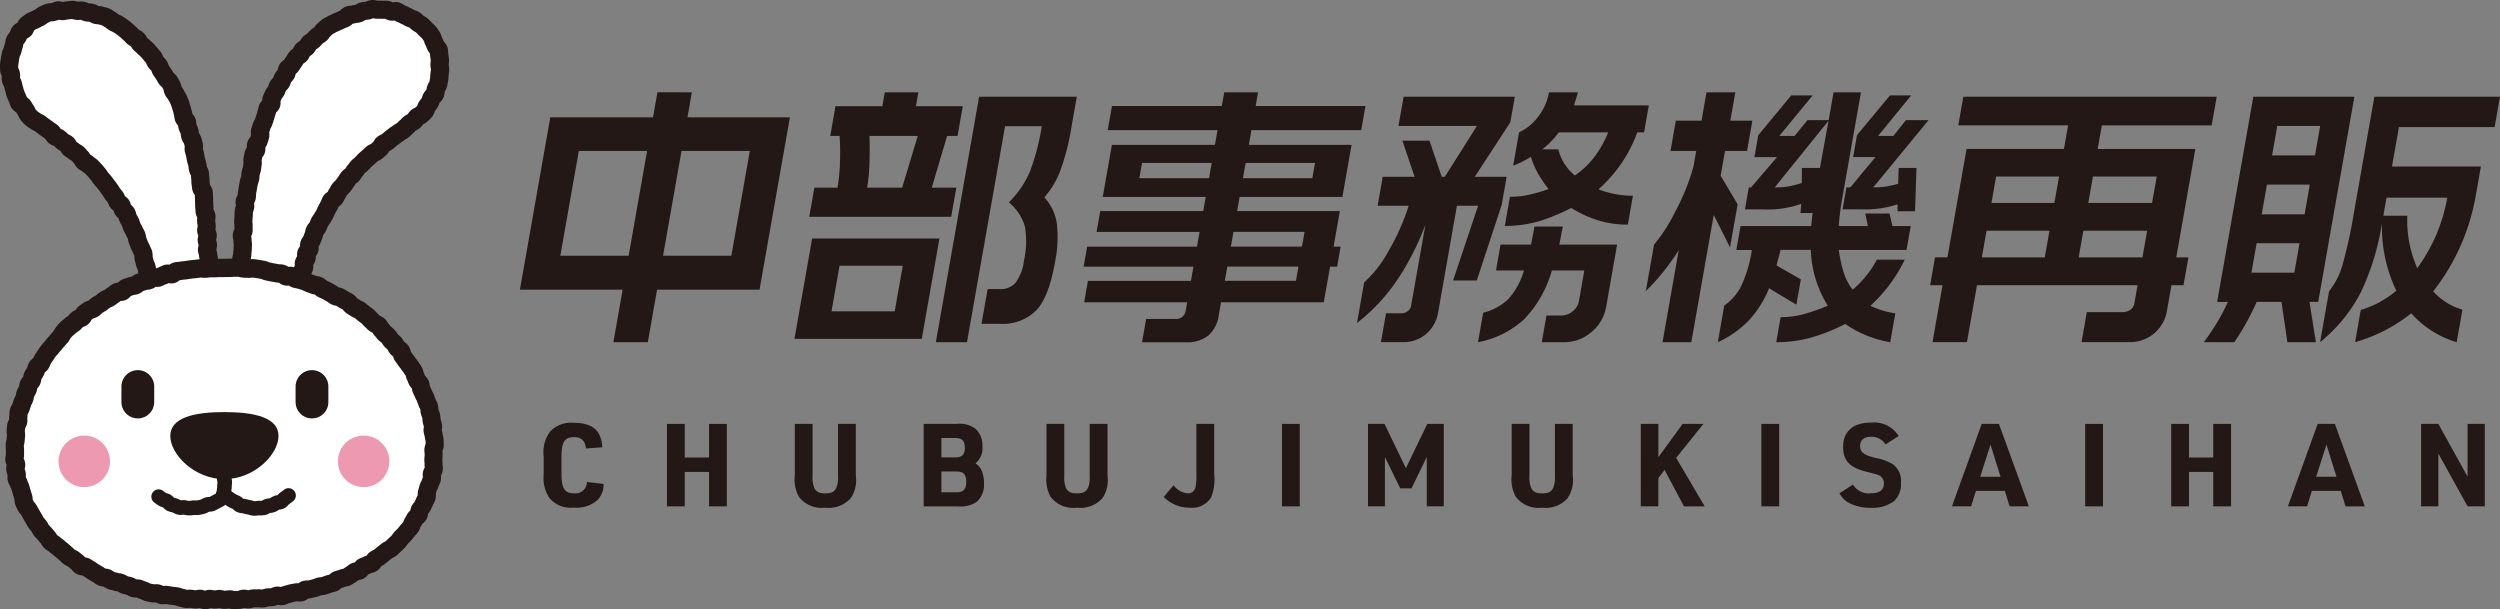 <svg xmlns="http://www.w3.org/2000/svg" width="259.504" height="63.233" viewBox="0 0 259.504 63.233"><rect x="0" y="0" width="259.504" height="63.233" fill="#808080" stroke="none"/><defs><style>.cls-1{fill:#231815;}.cls-2{fill:#fff;}.cls-3{fill:none;stroke:#231815;stroke-linecap:round;stroke-miterlimit:10;stroke-width:3.404px;}.cls-4{fill:#ed99b1;}</style></defs><g id="レイヤー_2" data-name="レイヤー 2"><g id="レイヤー_1-2" data-name="レイヤー 1"><path class="cls-1" d="M62.651,50.234a2.285,2.285,0,0,1-.611,1.654,3.287,3.287,0,0,1-2.483.8A2.875,2.875,0,0,1,57,51.661a3.8,3.8,0,0,1-.563-2.435V47.355a3.518,3.518,0,0,1,.683-2.578,2.966,2.966,0,0,1,2.435-.888c1.943,0,2.878.8,2.962,2.543l-1.691.119c-.1-.815-.48-1.175-1.247-1.175-.984,0-1.3.516-1.3,2.123v1.583c0,1.619.311,2.123,1.307,2.123a1.177,1.177,0,0,0,1.331-1.176Z"/><path class="cls-1" d="M69.231,44h1.847v3.49H73.6V44h1.847V52.56H73.6V48.986H71.078V52.56H69.231Z"/><path class="cls-1" d="M84.349,44v5.361a2.881,2.881,0,0,0,.18,1.3c.2.395.516.551,1.14.551.671,0,.983-.18,1.175-.648a3.123,3.123,0,0,0,.144-1.2V44h1.847v5.361a3.37,3.37,0,0,1-.528,2.351,3.034,3.034,0,0,1-2.638.983,2.951,2.951,0,0,1-2.747-1.139,3.731,3.731,0,0,1-.42-2.2V44Z"/><path class="cls-1" d="M95.883,44h3.382a2.78,2.78,0,0,1,2.014.528,2.321,2.321,0,0,1,.7,1.811,2.019,2.019,0,0,1-.719,1.751,2.243,2.243,0,0,1,.527.54,2.934,2.934,0,0,1,.348,1.535,2.31,2.31,0,0,1-.791,1.954,2.979,2.979,0,0,1-1.919.444H95.883Zm3.25,3.478c.731,0,1.019-.288,1.019-1.008s-.288-1.007-1.019-1.007H97.717v2.015Zm.156,3.622c.719,0,1.007-.312,1.007-1.079s-.288-1.08-1.007-1.08H97.717V51.1Z"/><path class="cls-1" d="M110.474,44v5.361a2.881,2.881,0,0,0,.18,1.3c.2.395.516.551,1.139.551.672,0,.984-.18,1.175-.648a3.123,3.123,0,0,0,.144-1.2V44h1.847v5.361a3.371,3.371,0,0,1-.527,2.351,3.036,3.036,0,0,1-2.639.983,2.949,2.949,0,0,1-2.746-1.139,3.731,3.731,0,0,1-.42-2.2V44Z"/><path class="cls-1" d="M126.036,44v5.169a5.169,5.169,0,0,1-.312,2.447,2.3,2.3,0,0,1-2.218,1.079,3.675,3.675,0,0,1-2.711-1.115l1.02-1.212a2.064,2.064,0,0,0,1.487.84.775.775,0,0,0,.8-.672,5.963,5.963,0,0,0,.084-1.343V44Z"/><path class="cls-1" d="M133.07,44h1.848V52.56H133.07Z"/><path class="cls-1" d="M142,44h1.715l2.218,4.6,2.22-4.6h1.714V52.56H148.1V47.439l-1.583,3.25h-1.175l-1.583-3.25V52.56H142Z"/><path class="cls-1" d="M158.761,44v5.361a2.881,2.881,0,0,0,.18,1.3c.2.395.516.551,1.14.551.671,0,.983-.18,1.175-.648a3.123,3.123,0,0,0,.144-1.2V44h1.847v5.361a3.37,3.37,0,0,1-.528,2.351,3.034,3.034,0,0,1-2.638.983,2.951,2.951,0,0,1-2.747-1.139,3.731,3.731,0,0,1-.42-2.2V44Z"/><path class="cls-1" d="M170.319,44h1.823v3.454L174.66,44h2.159l-2.831,3.526,2.963,5.037H174.8l-2.015-3.79-.647.852V52.56h-1.823Z"/><path class="cls-1" d="M182.835,44h1.847V52.56h-1.847Z"/><path class="cls-1" d="M192.338,50.305a1.944,1.944,0,0,0,1.871.9c.9,0,1.343-.348,1.343-1.019a.861.861,0,0,0-.359-.756c-.24-.156-.24-.156-1.428-.456-1.775-.444-2.446-1.151-2.446-2.578,0-1.632,1.043-2.531,2.914-2.531a3.006,3.006,0,0,1,2.855,1.391l-1.368.876a1.7,1.7,0,0,0-1.535-.792c-.7,0-1.1.348-1.1.948,0,.659.36.935,1.595,1.247a5.182,5.182,0,0,1,1.8.648,2.116,2.116,0,0,1,.839,1.919,2.362,2.362,0,0,1-.707,1.907,3.657,3.657,0,0,1-2.411.7,4.732,4.732,0,0,1-2.4-.575,2.52,2.52,0,0,1-.864-.936Z"/><path class="cls-1" d="M205.106,50.953l-.5,1.607h-1.991L205.705,44h1.787L210.6,52.56h-2l-.491-1.607Zm1.511-4.8L205.55,49.49h2.11Z"/><path class="cls-1" d="M216.446,44h1.848V52.56h-1.848Z"/><path class="cls-1" d="M225.375,44h1.847v3.49h2.518V44h1.847V52.56H229.74V48.986h-2.518V52.56h-1.847Z"/><path class="cls-1" d="M239.978,50.953l-.5,1.607h-1.991L240.577,44h1.787l3.106,8.563h-2l-.491-1.607Zm1.511-4.8-1.067,3.334h2.11Z"/><path class="cls-1" d="M251.318,44h1.787l3.034,5.481V44h1.787V52.56h-1.787l-3.034-5.481V52.56h-1.787Z"/><path class="cls-1" d="M71.818,9.582l-.458,2.6H81.994L78.841,30.067H68.206l-.962,5.452H63.67l.962-5.452H53.967l3.154-17.889H67.785l.458-2.6ZM58.162,26.547h7.09L67.17,15.669H60.08Zm10.664,0h7.09l1.918-10.878h-7.09Z"/><path class="cls-1" d="M97.517,24.758,95.68,35.173H82.467L84.3,24.758ZM95.329,9.582l-.254,1.442h4.863l-.544,3.088H98.31l-1.591,5.366h2.549l-.534,3.029H84l.534-3.029h2.4a18.927,18.927,0,0,0,.258-2.626,25.928,25.928,0,0,0-.044-2.74h-.967l.544-3.088h4.864l.254-1.442ZM86.311,32.317h6.562l.835-4.732H87.145Zm3.7-12.839h3.633l1.62-5.366h-5.01q.045,1.24,0,2.755A18.662,18.662,0,0,1,90.01,19.478Zm21.762-9.435-.54,3.059a25.134,25.134,0,0,1-1.163,4.6,9.2,9.2,0,0,1-1.663,2.785,5.091,5.091,0,0,1,1.288,2.668,12.911,12.911,0,0,1-.2,4.141q-.627,3.547-1.94,4.933a4.95,4.95,0,0,1-3.774,1.385h-1.9l.636-3.606h1.318a2,2,0,0,0,1.582-.664,4.737,4.737,0,0,0,.87-2.279,9.188,9.188,0,0,0,.1-3.549,5.119,5.119,0,0,0-1.667-2.51,9.967,9.967,0,0,0,2.166-3.145,23.176,23.176,0,0,0,1.25-4.76h-3.809l-3.953,22.417H97.143l4.492-25.476Z"/><path class="cls-1" d="M130.588,9.582,130.339,11h11.4l-.443,2.511H129.9l-.269,1.528h10.664l-.952,5.4H128.675l-.259,1.472H139.08l-.651,3.692h.732l-.366,2.078h-.732l-.652,3.693H126.747l-.239,1.356a3.425,3.425,0,0,1-1.072,2.092,3.566,3.566,0,0,1-2.38.706h-4.512l.427-2.423h3.135a.948.948,0,0,0,.627-.231.994.994,0,0,0,.341-.606l.158-.894H112.538l.392-2.222h10.693l.26-1.471h-11.4l.366-2.078h11.4l.27-1.529H113.825l.382-2.163H124.9l.259-1.472H114.466l.952-5.4h10.693l.27-1.528h-11.4L115.427,11h11.4l.249-1.413ZM118.264,18.5H125.5l.279-1.587h-7.236Zm8.875,10.646h7.383l.259-1.471H127.4Zm.626-3.549h7.383l.269-1.529h-7.383Zm1.251-7.1h7.207l.28-1.587H129.3Z"/><path class="cls-1" d="M157.241,10.043l-.468,2.654-3.692,5.656h3.31l-.514,2.914-2.585,7.847h-2.461l2.6-7.761h-2.2L149.285,32.4a3.722,3.722,0,0,1-1.249,2.264,3.631,3.631,0,0,1-2.435.851h-2.256l.529-3h1.64a1,1,0,0,0,.61-.217.808.808,0,0,0,.338-.5l1.5-8.483a27.551,27.551,0,0,1-2.993,5.842,19.435,19.435,0,0,1-4.111,4.372l.743-4.213a12.484,12.484,0,0,0,2.54-3.274,23.5,23.5,0,0,0,2.086-4.689H143l.529-3h3.311L145.568,14.6h2.813l1.272,3.751h.322l3.334-5.281h-8.145l.534-3.029Zm4.978,13.474-.36,1.875h6l-1.144,6.492a4.3,4.3,0,0,1-1.507,2.568,4.257,4.257,0,0,1-2.854,1.067h-2.315l.488-2.769h1.553a1.837,1.837,0,0,0,1.16-.433,1.745,1.745,0,0,0,.662-1.1l.555-3.145h-3.369a12.071,12.071,0,0,1-2.834,5.021,9.648,9.648,0,0,1-4.836,2.423l.539-3.058a5.647,5.647,0,0,0,2.608-1.413,7.4,7.4,0,0,0,1.623-2.973h-2.9l.473-2.683h3.164l.36-1.875ZM163.8,9.582l-.415,1.356h7.764l-.493,2.8h-.7a14.575,14.575,0,0,1-1.631,3.188,14.792,14.792,0,0,1-2.4,2.726,10.414,10.414,0,0,0,1.63.476,9.361,9.361,0,0,0,1.944.188l-.528,3a10.248,10.248,0,0,1-3.142-.462,12.066,12.066,0,0,1-2.735-1.269,21.116,21.116,0,0,1-3.164,1.327,13.071,13.071,0,0,1-3.729.548l.534-3.029a9.274,9.274,0,0,0,2.048-.231,15.6,15.6,0,0,0,1.961-.577,14.606,14.606,0,0,1-1.082-1.587,9.682,9.682,0,0,1-.759-1.76,10.108,10.108,0,0,1-1.832.923l.61-3.461a5.143,5.143,0,0,0,1.986-1.631,5.708,5.708,0,0,0,1.119-2.524ZM160.088,15.5h1.67a4.982,4.982,0,0,0,1.719,2.712,8.921,8.921,0,0,0,2.043-1.947,10.983,10.983,0,0,0,1.412-2.524h-5.127A8.934,8.934,0,0,1,160.088,15.5Z"/><path class="cls-1" d="M180.13,9.582l-.518,2.943H181.9l-.555,3.144h-2.285l-.453,2.568,1.761,2.972-.789,4.472-1.689-3.376-2.33,13.214h-2.988l1.683-9.55q-.8,1.242-1.632,2.28a20.693,20.693,0,0,1-1.782,1.962l.85-4.819a16.914,16.914,0,0,0,2.177-3.375,22.663,22.663,0,0,0,1.924-4.761l.28-1.587H173.4l.554-3.144h2.666l.519-2.943Zm8.03.317-3.467,4.213h1.582l1.344-1.645h2.2l.508-2.885h2.842l-1.989,11.281a24.318,24.318,0,0,0-.312,2.6h3.018l-.269-1.3h2.52l.3,1.3h1.9l-.437,2.482h-7.032a14.285,14.285,0,0,0,.512,2.337,5.488,5.488,0,0,0,.929,1.789,10.648,10.648,0,0,0,2.512-3.117h2.9a16.117,16.117,0,0,1-3.569,4.79,8.887,8.887,0,0,0,2.587.779l-.529,3a11.557,11.557,0,0,1-4.674-1.9A18.638,18.638,0,0,1,188.129,35a13.226,13.226,0,0,1-3.754.519l.458-2.6a8.966,8.966,0,0,0,2.429-.318,21.88,21.88,0,0,0,2.467-.865,11.582,11.582,0,0,1-1.761-5.8h-3.135l-.431,1.615L186.931,29l-.463,2.625-2.835-1.7a11.042,11.042,0,0,1-2.113,3.347,10.643,10.643,0,0,1-3.209,2.25l.671-3.808a5.421,5.421,0,0,0,1.745-2,13.265,13.265,0,0,0,1.118-3.765h-1.611l.437-2.482H188l.152-1.356h-1.26l.08-.952a10.452,10.452,0,0,1-3.969.577h-1.875l.4-2.279h.234l2.693-3.145h-2.343l.4-2.279L185.934,9.9Zm-3.94,9.55a8.572,8.572,0,0,0,1.454-.1,9.911,9.911,0,0,0,1.353-.36l.01-1.559h1.875l.895-4.9ZM198.385,9.9l-3.439,4.213h1.583l1.315-1.645h2.344l-5.743,6.982a8.523,8.523,0,0,0,1.38-.1,10.092,10.092,0,0,0,1.205-.274l.056-1.645h1.846l-.149,4.5h-1.817l.01-.721a10.734,10.734,0,0,1-3.812.519h-1.9l.4-2.279h.41l2.6-3.145h-2.315l.4-2.279L196.188,9.9Z"/><path class="cls-1" d="M230.1,10.043l-.525,2.972h-11.4l-.432,2.452h10.136L225.9,26.719h1.26l-.509,2.886H225.4l-.443,2.51a3.886,3.886,0,0,1-3.94,3.4h-4.951l.549-3.115h3.75a1.37,1.37,0,0,0,.744-.231.98.98,0,0,0,.444-.693l.331-1.875h-16.67l-1.043,5.914h-3.574l1.043-5.914h-1.289l.508-2.886h1.289l1.985-11.252h10.107l.432-2.452h-11.4l.524-2.972ZM205.717,26.719h6.534l.488-2.769h-6.533Zm1-5.654h6.533l.483-2.741H207.2Zm9.051,5.654h6.621l.489-2.769h-6.621Zm1-5.654h6.621l.483-2.741h-6.621Z"/><path class="cls-1" d="M244.387,10.043l-3.755,21.293h-.908l.669,4.183h-2.959l-.611-4.183h-2.578a25.706,25.706,0,0,1-2.319,4.183h-3.164q.611-.807,1.288-1.9a19.663,19.663,0,0,0,1.207-2.279h-1.113L233.9,10.043ZM233.7,28.306h4.454l.539-3.058h-4.453Zm1.069-6.058h4.453l.544-3.088h-4.453Zm1.078-6.117H240.3l.539-3.059h-4.453ZM259.5,10.043l-.555,3.145h-9.931l-.723,4.1h9.229l-.55,3.116a22.208,22.208,0,0,1-4.4,9.838,6.434,6.434,0,0,0,3.034,1.9l-.595,3.375a10.1,10.1,0,0,1-4.715-3,16.641,16.641,0,0,1-5.832,3l.59-3.346a10.214,10.214,0,0,0,1.927-.794,11.654,11.654,0,0,0,1.764-1.2,15.205,15.205,0,0,1-1.488-7.011,26.106,26.106,0,0,1-2.208,7.2,16.26,16.26,0,0,1-4.218,5.15l.931-5.28a7.923,7.923,0,0,0,1.421-2.827,49.086,49.086,0,0,0,1.146-5.251l2.137-12.118ZM247.436,22.161l-.041.231h2.49a12.328,12.328,0,0,0,.207,2.813,12.771,12.771,0,0,0,.824,2.64,18.441,18.441,0,0,0,1.95-3.419,17.151,17.151,0,0,0,1.158-3.91h-6.3Z"/><path class="cls-2" d="M21.587,26.909s.211-9.465-3.575-17.488C15.753,4.636,10.57-.432,5.06,1.39S.218,9.826,3.746,12.556s9.979,7.125,11.647,16.211"/><path class="cls-1" d="M15.33,29.735a.958.958,0,0,1-.934-.785,2.121,2.121,0,0,1-.028-.43c0-.028,0-.057,0-.085-.017-.072-.031-.174-.044-.276a1.66,1.66,0,0,0-.026-.172.331.331,0,0,1-.029-.054,2.186,2.186,0,0,1-.15-.395l-.044-.18c-.023-.1-.046-.191-.073-.285a1.78,1.78,0,0,1-.053-.526v0l-.019-.036a2.21,2.21,0,0,1-.162-.365c-.009-.02-.027-.049-.043-.078a2.422,2.422,0,0,1-.166-.355c-.046-.128-.094-.253-.142-.379l-.027-.069a2.108,2.108,0,0,1-.106-.433c0-.02-.005-.04-.009-.06-.017-.036-.039-.07-.059-.105a3.26,3.26,0,0,1-.155-.3c-.025-.057-.056-.111-.086-.166-.047-.085-.092-.17-.133-.258a2.558,2.558,0,0,1-.13-.352.971.971,0,0,0-.034-.1c-.037-.075-.081-.153-.124-.232l-.1-.185a1.807,1.807,0,0,1-.151-.42,1.5,1.5,0,0,1-.349-.395,1.63,1.63,0,0,1-.164-.4,1.4,1.4,0,0,1-.384-.384,1.929,1.929,0,0,1-.2-.415c-.007-.017-.012-.034-.019-.051-.029-.038-.061-.075-.092-.112-.066-.078-.13-.156-.19-.238s-.115-.173-.169-.262a1.628,1.628,0,0,0-.091-.142c-.05-.067-.1-.135-.145-.2s-.089-.127-.137-.188-.092-.119-.138-.18-.1-.135-.155-.2-.121-.142-.182-.211l-.133-.153a2.518,2.518,0,0,1-.22-.307c-.02-.031-.039-.063-.062-.092-.057-.064-.115-.134-.172-.205-.045-.054-.089-.11-.137-.161-.109-.118-.221-.236-.331-.351l-.066-.044a2.526,2.526,0,0,1-.274-.216l-.034-.018A1.565,1.565,0,0,1,7.724,17l-.016-.028c-.065-.066-.128-.137-.189-.209a.988.988,0,0,0-.091-.1s-.024-.009-.048-.023a2.127,2.127,0,0,1-.362-.247.808.808,0,0,0-.1-.067,2.882,2.882,0,0,1-.3-.217,1.43,1.43,0,0,1-.341-.452,1.753,1.753,0,0,1-.366-.225,3.3,3.3,0,0,1-.253-.235c-.018-.018-.035-.037-.054-.055h0a1.637,1.637,0,0,1-.511-.258,1.508,1.508,0,0,1-.386-.479l-.056-.036c-.092-.058-.182-.117-.267-.182-.061-.047-.123-.091-.184-.134s-.147-.105-.218-.159l-.4-.308s-.023-.006-.048-.018a1.976,1.976,0,0,1-.4-.23,1.281,1.281,0,0,0-.109-.071,2.54,2.54,0,0,1-.375-.276c-.144-.131-.284-.277-.418-.42a1.6,1.6,0,0,1-.323-.552l-.011-.028a2.852,2.852,0,0,1-.2-.31l-.016-.028a1.435,1.435,0,0,1-.508-.486,2.05,2.05,0,0,1-.195-.47c-.009-.029-.016-.058-.027-.086-.062-.12-.12-.258-.177-.4l-.05-.12A2.726,2.726,0,0,1,.6,9.665C.593,9.623.585,9.581.571,9.54a3.435,3.435,0,0,1-.108-.406C.455,9.1.448,9.059.439,9.022L.417,8.985A1.735,1.735,0,0,1,.2,8.447,1.664,1.664,0,0,1,.189,7.9,1.457,1.457,0,0,1,.01,7.3C0,7.1,0,6.9,0,6.705a2.7,2.7,0,0,1,.057-.453c.009-.045.018-.089.023-.133.015-.151.045-.3.075-.45l.027-.134a2.106,2.106,0,0,1,.162-.481.825.825,0,0,0,.037-.086l.033-.129a3.843,3.843,0,0,1,.122-.413c0-.019.006-.039.009-.059A1.8,1.8,0,0,1,.7,3.813,2.373,2.373,0,0,1,.975,3.4c.018-.024.038-.047.055-.071l.016-.048a1.775,1.775,0,0,1,.266-.532,1.265,1.265,0,0,1,.5-.384,1.292,1.292,0,0,1,.346-.5,5.157,5.157,0,0,1,.411-.32l.069-.051a1.878,1.878,0,0,1,.491-.245c.025-.009.051-.017.075-.028a4.124,4.124,0,0,1,.38-.2L3.7.96h0s.015-.016.035-.032A1.931,1.931,0,0,1,4.2.643C4.247.624,4.293.6,4.34.581a3.97,3.97,0,0,1,.4-.163,1.963,1.963,0,0,1,.5-.087c.027,0,.055,0,.081-.007s.058-.023.1-.037A2.5,2.5,0,0,1,5.849.158,1.493,1.493,0,0,1,6.513.2l.051-.01A2.844,2.844,0,0,1,6.987.126c.049,0,.1-.008.144-.014A3.25,3.25,0,0,1,7.552.084a1.97,1.97,0,0,1,.5.085L8.1.183,8.15.177a1.634,1.634,0,0,1,1.032.16l.039.018h.052a2,2,0,0,1,.5.065A2.152,2.152,0,0,1,10.2.606l.042.023h.014a1.718,1.718,0,0,1,.577.111c.013,0,.043.009.072.015A2.011,2.011,0,0,1,11.372.9a2.727,2.727,0,0,1,.356.206c.04.026.08.053.121.075a2.411,2.411,0,0,1,.364.246,1.01,1.01,0,0,0,.09.068,1.135,1.135,0,0,0,.111.052,2.551,2.551,0,0,1,.375.2c.159.1.308.2.452.3.1.07.2.149.29.229.044.037.088.074.133.109a3.211,3.211,0,0,1,.285.252c.039.036.076.074.117.107a3,3,0,0,1,.282.274c.023.026.046.051.07.075l.034.017a1.747,1.747,0,0,1,.455.3,1.644,1.644,0,0,1,.335.471l.011.021.078.07a3.382,3.382,0,0,1,.268.254.911.911,0,0,0,.094.081,2.642,2.642,0,0,1,.3.282l.1.115c.083.094.167.188.247.285.039.047.079.092.118.138.077.088.153.176.224.268a1.789,1.789,0,0,1,.253.467l.013.035L17,5.953a2.5,2.5,0,0,1,.273.318,1.762,1.762,0,0,1,.228.491l.012.037.079.111c.067.094.134.189.2.288s.127.212.188.32l.031.053a1.55,1.55,0,0,1,.424.475l.053.1c.068.124.135.247.2.371a1.825,1.825,0,0,1,.16.506l0,.009.007.01a1.825,1.825,0,0,1,.28.427,1.313,1.313,0,0,0,.066.115,2.682,2.682,0,0,1,.182.342c.044.1.087.209.128.313l.068.167a2.876,2.876,0,0,1,.117.372,1.167,1.167,0,0,0,.034.123,2.5,2.5,0,0,1,.112.384,1.092,1.092,0,0,0,.029.116,1.835,1.835,0,0,1,.1.427,1.381,1.381,0,0,1,.327.515,1.921,1.921,0,0,1,.088.5l0,.049c.013.032.028.064.043.1a2.885,2.885,0,0,1,.141.353,2.279,2.279,0,0,1,.081.424l.005.047.007.01a1.712,1.712,0,0,1,.239.49c.047.166.093.331.136.5a1.533,1.533,0,0,1,.024.622l.027.1c.027.1.054.2.078.3s.045.225.062.338c.008.056.016.111.028.166s.031.111.048.166c.033.108.065.216.089.326a3.436,3.436,0,0,1,.053.35c0,.035.007.069.012.1l.012.022a1.659,1.659,0,0,1,.2.51,2.754,2.754,0,0,1,.042.387,1,1,0,0,0,.009.123,2.131,2.131,0,0,1,.028.439.884.884,0,0,0,0,.089c.015.088.028.193.04.3l0,.036a1.337,1.337,0,0,1,.287.628,3.018,3.018,0,0,1,.027.379,1.138,1.138,0,0,0,.006.131,2.271,2.271,0,0,1,.011.434c0,.031,0,.061,0,.091a3.127,3.127,0,0,1,.02.358,1.257,1.257,0,0,0,0,.138c.013.109.02.218.025.327l0,.083a1.5,1.5,0,0,1,.2.588,1.976,1.976,0,0,1-.021.488c0,.019-.006.037-.008.056q.009.085.021.171c.014.1.026.2.034.3a1.767,1.767,0,0,1-.033.479,1.5,1.5,0,0,1,.141.531,1.53,1.53,0,0,1-.074.543,1.568,1.568,0,0,1,.1.474,1.607,1.607,0,0,1-.077.534,1.513,1.513,0,0,1,.1.49v.02a1.458,1.458,0,0,1,.07.509.946.946,0,0,1-1.891,0,1.685,1.685,0,0,1-.068-.424l0-.006a1.869,1.869,0,0,1-.116-.569,1.543,1.543,0,0,1,.077-.489,1.675,1.675,0,0,1-.1-.482,1.42,1.42,0,0,1,.067-.488,1.5,1.5,0,0,1-.122-.483,1.824,1.824,0,0,1,.039-.481l.009-.049c0-.056-.013-.112-.021-.169-.012-.092-.024-.186-.033-.281a1.848,1.848,0,0,1,.019-.433,1.462,1.462,0,0,1-.175-.535c-.01-.095-.016-.192-.021-.29,0-.066-.006-.131-.014-.2a3.242,3.242,0,0,1-.017-.343,1.444,1.444,0,0,0,0-.147,2.182,2.182,0,0,1-.01-.411.76.76,0,0,0,0-.095,2.843,2.843,0,0,1-.021-.333,1.338,1.338,0,0,1-.271-.6c-.014-.09-.025-.181-.035-.273-.009-.07-.016-.141-.028-.212a2.189,2.189,0,0,1-.026-.417.691.691,0,0,0,0-.091,2.909,2.909,0,0,1-.035-.346c0-.025,0-.05,0-.075l-.007-.014a1.7,1.7,0,0,1-.2-.5c-.022-.106-.036-.214-.048-.322-.006-.055-.011-.11-.022-.163s-.032-.115-.049-.172c-.031-.1-.06-.2-.084-.3s-.039-.2-.054-.307c-.009-.058-.017-.117-.03-.175q-.032-.125-.066-.249L19.2,15.8a1.56,1.56,0,0,1-.02-.6c-.028-.1-.057-.209-.087-.313l-.016-.025a1.75,1.75,0,0,1-.235-.475,2.338,2.338,0,0,1-.075-.4.747.747,0,0,0-.012-.095c-.01-.031-.032-.071-.051-.112a3.077,3.077,0,0,1-.132-.328,1.7,1.7,0,0,1-.076-.409,1.363,1.363,0,0,1-.31-.487,1.931,1.931,0,0,1-.1-.453c0-.021,0-.041-.007-.061A2.753,2.753,0,0,1,18,11.7a.9.9,0,0,0-.03-.116,3.107,3.107,0,0,1-.105-.343,1.034,1.034,0,0,0-.035-.124l-.073-.182c-.036-.09-.072-.18-.11-.269a1.227,1.227,0,0,0-.066-.116,3.011,3.011,0,0,1-.15-.272l-.033-.039a1.9,1.9,0,0,1-.269-.4,1.857,1.857,0,0,1-.14-.464l-.008-.044c-.048-.093-.1-.187-.151-.28l0-.006a1.566,1.566,0,0,1-.4-.442l-.086-.15c-.049-.087-.1-.174-.152-.26-.039-.063-.082-.122-.124-.181s-.1-.139-.146-.21a1.77,1.77,0,0,1-.207-.458L15.7,7.323l-.048-.047A2.6,2.6,0,0,1,15.405,7a1.875,1.875,0,0,1-.229-.436l-.015-.038c-.043-.053-.088-.1-.133-.156s-.1-.114-.146-.172c-.065-.078-.133-.155-.2-.231l-.112-.127a1.048,1.048,0,0,0-.093-.082,2.821,2.821,0,0,1-.26-.24,1.5,1.5,0,0,0-.131-.121c-.074-.065-.148-.131-.217-.2a1.628,1.628,0,0,1-.285-.4,1.773,1.773,0,0,1-.391-.255c-.08-.071-.155-.15-.229-.229a1.276,1.276,0,0,0-.1-.106c-.076-.062-.148-.13-.219-.2a1.6,1.6,0,0,0-.129-.118c-.067-.051-.132-.1-.2-.159s-.11-.094-.169-.135c-.123-.087-.25-.17-.376-.251a.989.989,0,0,0-.127-.063,2.965,2.965,0,0,1-.3-.151,2.7,2.7,0,0,1-.294-.208,1.09,1.09,0,0,0-.089-.067c-.085-.045-.174-.1-.262-.158a.992.992,0,0,0-.127-.079.259.259,0,0,1-.059-.008A2.545,2.545,0,0,1,10.2,2.52l-.027,0a1.725,1.725,0,0,1-.508-.084,2.384,2.384,0,0,1-.346-.158l-.053-.028-.048,0A2.125,2.125,0,0,1,8.809,2.2a1.971,1.971,0,0,1-.415-.148l-.006,0H8.381a1.922,1.922,0,0,1-.435.016,2.156,2.156,0,0,1-.4-.078l-.059-.017c-.046,0-.091.01-.137.015-.09.011-.181.021-.273.025a1.125,1.125,0,0,0-.141.025c-.1.019-.19.037-.287.049a1.488,1.488,0,0,1-.539-.042l-.024.009a2.9,2.9,0,0,1-.311.1,2.12,2.12,0,0,1-.4.058l-.068,0c-.061.022-.12.051-.178.078s-.12.055-.179.08l-.05.038a2.039,2.039,0,0,1-.354.234l-.145.07c-.083.04-.165.079-.243.125a1.97,1.97,0,0,1-.392.178l-.052.019-.039.028-.147.108a1.406,1.406,0,0,1-.3.523,1.325,1.325,0,0,1-.435.3,1.605,1.605,0,0,1-.144.3,3.114,3.114,0,0,1-.187.261l-.044.055,0,.024a1.991,1.991,0,0,1-.1.428A1.86,1.86,0,0,0,2.25,5.3c-.015.059-.03.119-.047.178a2.279,2.279,0,0,1-.13.343c-.013.029-.027.057-.037.087l-.027.141c-.017.085-.037.171-.046.258s-.027.2-.046.3a.989.989,0,0,0-.024.141c0,.108,0,.219,0,.329a1.575,1.575,0,0,1,.187.544,1.724,1.724,0,0,1-.007.451,1.73,1.73,0,0,1,.18.414c.023.083.041.166.059.25a1.48,1.48,0,0,0,.045.183c.035.1.061.2.086.308a1.075,1.075,0,0,0,.033.127l.058.137c.038.092.075.185.12.274a2.14,2.14,0,0,1,.132.338,1.4,1.4,0,0,1,.4.378c.056.082.107.167.156.252a.876.876,0,0,0,.076.124,1.691,1.691,0,0,1,.26.48l0,.006c.081.085.163.171.248.248a.918.918,0,0,0,.113.074c.08.051.159.1.233.158.018.01.038.018.058.028a2.031,2.031,0,0,1,.4.231l.394.3c.055.042.112.082.169.123.079.056.159.113.237.173.042.032.088.06.134.09.1.061.192.124.284.2a1.378,1.378,0,0,1,.35.413,1.506,1.506,0,0,1,.431.235A3.179,3.179,0,0,1,7,13.859c.028.029.056.058.086.085l.044.02a1.941,1.941,0,0,1,.429.26,1.434,1.434,0,0,1,.37.5l.018.011a2.617,2.617,0,0,1,.323.237c0-.005.024.01.048.023a2.084,2.084,0,0,1,.383.266,3.079,3.079,0,0,1,.259.275,1.006,1.006,0,0,0,.092.1,1.641,1.641,0,0,1,.315.422,1.669,1.669,0,0,1,.424.3c.014.011.041.028.066.046a2.231,2.231,0,0,1,.341.281c.119.123.238.249.356.376.075.081.145.166.216.252.039.049.079.1.12.144a2.44,2.44,0,0,1,.242.331.856.856,0,0,0,.063.094l.116.134c.075.086.151.171.223.26s.136.172.2.26c.038.051.076.1.115.151.068.087.132.177.2.267.037.052.073.1.111.155a3.439,3.439,0,0,1,.2.3c.028.046.055.093.086.137s.067.084.1.125c.077.092.154.185.222.285a1.835,1.835,0,0,1,.2.406,1.393,1.393,0,0,1,.431.43,1.636,1.636,0,0,1,.19.465,1.514,1.514,0,0,1,.367.426,1.84,1.84,0,0,1,.175.484l.012.049.069.127c.055.1.11.2.161.3a2.477,2.477,0,0,1,.146.387,1.011,1.011,0,0,0,.035.106c.024.05.051.1.078.149.057.1.113.207.16.316.019.042.043.081.066.121a2.952,2.952,0,0,1,.175.346,1.944,1.944,0,0,1,.119.463c0,.027.007.053.013.079l.017.04c.053.139.107.279.157.421.01.024.028.052.044.081a2.26,2.26,0,0,1,.18.4c.009.02.025.048.04.077a2.213,2.213,0,0,1,.175.4,1.689,1.689,0,0,1,.061.552v.035c.026.1.05.192.073.289l.04.163c0,.006.017.032.03.058a2.109,2.109,0,0,1,.159.432c.026.116.043.235.059.354.007.055.013.111.024.165a2.078,2.078,0,0,1,.035.46c0,.029,0,.058,0,.086a.937.937,0,0,1-.761,1.091A.869.869,0,0,1,15.33,29.735Zm5.329-3.317h0Zm-.009-1.069h0Zm-.135-1.85v0Zm-8.239-.955Zm9.906-.705h0Zm-12.773-5.7Zm-.118-.115ZM18.1,12.058v0Zm-13.8-.22h0Zm13.112-1.6h0ZM.547,4.4h0Zm3.2-1.385,0,0Z"/><path class="cls-2" d="M25.1,26.909s-.21-9.465,3.576-17.488C30.938,4.636,36.12-.432,41.63,1.39s4.842,8.436,1.315,11.166S32.966,19.681,31.3,28.767"/><path class="cls-1" d="M31.242,29.7a1.008,1.008,0,0,1-.172-.015.946.946,0,0,1-.759-1.1l.032-.186c.018-.111.036-.222.059-.331a1.538,1.538,0,0,1,.2-.491,1.53,1.53,0,0,1,.031-.531,1.464,1.464,0,0,1,.213-.46,1.361,1.361,0,0,1,.043-.56,1.319,1.319,0,0,1,.26-.466,1.3,1.3,0,0,1,.067-.531,1.908,1.908,0,0,1,.243-.449l.031-.044.053-.143c.038-.107.077-.213.12-.318.007-.023.013-.055.02-.087a2.261,2.261,0,0,1,.129-.418,1.7,1.7,0,0,1,.317-.464l.017-.02c.013-.032.025-.065.037-.1a3.3,3.3,0,0,1,.14-.336,2.526,2.526,0,0,1,.228-.359.817.817,0,0,0,.06-.085c.052-.1.111-.2.171-.293.032-.05.064-.1.092-.153a.8.8,0,0,0,.049-.113,2.618,2.618,0,0,1,.171-.363c.031-.053.059-.107.087-.16.053-.1.106-.2.166-.3,0-.006.01-.032.02-.059a2,2,0,0,1,.2-.422,1.452,1.452,0,0,1,.449-.427l.007-.016a2.4,2.4,0,0,1,.209-.367.722.722,0,0,0,.046-.088,2.311,2.311,0,0,1,.219-.365,2.206,2.206,0,0,1,.3-.318c.023-.022.048-.042.069-.065.029-.038.059-.084.09-.13.067-.1.134-.2.209-.286.018-.025.035-.057.053-.087a2.408,2.408,0,0,1,.239-.347,2.056,2.056,0,0,1,.341-.308c.022-.017.046-.034.067-.053-.007,0,.006-.022.022-.048a2.122,2.122,0,0,1,.263-.364,1.4,1.4,0,0,0,.088-.112,3.093,3.093,0,0,1,.24-.291,3.022,3.022,0,0,1,.28-.251,1.415,1.415,0,0,0,.109-.094c.044-.044.087-.091.129-.137.074-.082.149-.164.228-.24s.164-.15.249-.221c.047-.04.094-.079.138-.121.092-.086.185-.17.278-.254l.1-.093a1.673,1.673,0,0,1,.489-.3l.064-.047.218-.192,0,0a1.576,1.576,0,0,1,.375-.489,1.84,1.84,0,0,1,.438-.262l.043-.02c.044-.036.087-.073.13-.11.076-.065.152-.13.23-.192s.161-.127.241-.188l.16-.124c.089-.069.181-.132.274-.194.048-.032.1-.063.141-.1a2.831,2.831,0,0,1,.329-.212,1.07,1.07,0,0,0,.1-.058.863.863,0,0,0,.08-.08,2.407,2.407,0,0,1,.286-.264.894.894,0,0,0,.065-.069,2.294,2.294,0,0,1,.3-.28,2.7,2.7,0,0,1,.331-.21l.048-.027.008-.011a1.862,1.862,0,0,1,.3-.371,1.629,1.629,0,0,1,.484-.293l.093-.092c.033-.031.066-.062.1-.094l0-.011a1.8,1.8,0,0,1,.22-.466l.12-.165c.048-.065.1-.129.139-.2,0-.01.011-.041.021-.072a2.468,2.468,0,0,1,.139-.348,1.444,1.444,0,0,1,.312-.4,1.72,1.72,0,0,1,.083-.4,2.054,2.054,0,0,1,.189-.387c.01-.017.021-.034.03-.052.02-.08.035-.162.049-.243l.032-.166a.922.922,0,0,0,.006-.13c0-.107.008-.214.021-.318l.019-.144c.014-.1.029-.2.034-.3,0-.014-.009-.047-.015-.08a2.589,2.589,0,0,1-.038-.359,2.439,2.439,0,0,1,.023-.363c0-.034.009-.066.01-.1-.014-.125-.027-.269-.054-.409a2.7,2.7,0,0,1-.035-.34,1.432,1.432,0,0,1-.286-.453c-.05-.132-.107-.254-.169-.38a2.408,2.408,0,0,1-.132-.343.752.752,0,0,0-.028-.084c-.064-.1-.141-.213-.219-.314-.018-.019-.048-.042-.076-.066-.08-.07-.16-.141-.233-.219l-.093-.1c-.063-.068-.124-.138-.2-.2a.956.956,0,0,0-.1-.06c-.086-.052-.173-.1-.256-.166a2.723,2.723,0,0,1-.259-.223c-.02-.019-.039-.039-.06-.057l-.068-.023a2.422,2.422,0,0,1-.342-.135c-.071-.036-.142-.075-.213-.115a1.336,1.336,0,0,0-.172-.091c-.091-.037-.18-.082-.27-.128a.862.862,0,0,0-.133-.065,1.525,1.525,0,0,1-.362-.179,1.37,1.37,0,0,1-.494,0,1.687,1.687,0,0,1-.483-.18l-.068,0c-.1.005-.2.008-.3,0-.147-.008-.292-.007-.438,0a1.731,1.731,0,0,1-.442-.053,1.8,1.8,0,0,1-.432.131c-.077.012-.153.02-.229.029-.045,0-.09.009-.134.016h0a1.7,1.7,0,0,1-.479.233,2.287,2.287,0,0,1-.386.069c-.029,0-.058,0-.087.01a1.531,1.531,0,0,1-.367.074,1.434,1.434,0,0,1-.417.307c-.083.039-.166.072-.249.1a1.812,1.812,0,0,0-.17.073,2.776,2.776,0,0,1-.31.137.948.948,0,0,0-.114.048,2.566,2.566,0,0,1-.33.158c-.033.014-.067.026-.1.043-.08.052-.171.1-.263.151a1.23,1.23,0,0,0-.137.077.981.981,0,0,0-.095.088c-.062.06-.125.118-.19.173l-.012.018a1.666,1.666,0,0,1-.349.416,2.969,2.969,0,0,1-.281.2,1.059,1.059,0,0,0-.1.071c-.044.04-.084.085-.124.129-.066.071-.132.142-.2.21a2.217,2.217,0,0,1-.329.25l-.037.023-.01.02a1.964,1.964,0,0,1-.272.392,1.6,1.6,0,0,1-.373.29,1.533,1.533,0,0,1-.245.427,1.663,1.663,0,0,1-.425.353l-.033.059a3.116,3.116,0,0,1-.185.291c-.046.062-.088.127-.13.192s-.089.137-.136.2a1.461,1.461,0,0,1-.309.32,1.338,1.338,0,0,1-.18.5,2.08,2.08,0,0,1-.273.342l-.033.034-.016.051a2.066,2.066,0,0,1-.159.393,1.657,1.657,0,0,1-.354.431c-.008.022-.015.046-.023.068a3.242,3.242,0,0,1-.123.311,2,2,0,0,1-.248.385c-.013.017-.026.033-.038.05-.041.091-.082.183-.122.275a1.4,1.4,0,0,1-.085.66,1.351,1.351,0,0,1-.381.509,2.676,2.676,0,0,1-.1.346c-.02.054-.034.111-.05.167-.027.1-.055.2-.09.3-.029.079-.053.158-.079.238s-.047.15-.072.224a2.258,2.258,0,0,1-.175.376c-.015.028-.031.055-.044.083L28,13.583c-.02.059-.039.118-.058.177a1.462,1.462,0,0,1-.029.636q-.036.12-.075.237c-.024.076-.049.151-.07.228a1.371,1.371,0,0,1-.23.454,1.42,1.42,0,0,1-.032.484,1.494,1.494,0,0,1-.289.553c-.008.036-.015.072-.022.109-.012.06-.023.12-.036.179l0,.021a1.638,1.638,0,0,1-.014.557,1.3,1.3,0,0,0-.019.151,3.1,3.1,0,0,1-.047.335c-.022.108-.052.214-.084.319a1.41,1.41,0,0,0-.043.154,1.041,1.041,0,0,0-.012.137,2.959,2.959,0,0,1-.038.352,2.3,2.3,0,0,1-.114.393c-.011.03-.023.06-.031.09l-.04.218c-.016.084-.031.167-.045.251s-.028.162-.042.243-.03.159-.042.239a1.489,1.489,0,0,0-.011.164c-.006.109-.012.218-.027.325a1.419,1.419,0,0,1-.18.507,1.541,1.541,0,0,1,.018.459,1.884,1.884,0,0,1-.126.468l-.017.043c0,.045,0,.088,0,.132,0,.11,0,.218-.014.325-.008.081-.014.162-.019.242s-.01.164-.017.245c0,.008.006.037.009.066a2.052,2.052,0,0,1,.017.428,1.037,1.037,0,0,0,0,.125,2.776,2.776,0,0,1,.005.364,1.433,1.433,0,0,1-.153.538,1.694,1.694,0,0,1,.041.432c0,.023.008.056.012.087a2.125,2.125,0,0,1,.029.4l-.01.233c0,.089-.008.173-.01.253a3.5,3.5,0,0,1-.032.375c0,.039-.011.076-.012.11a1.578,1.578,0,0,1-.093.56.951.951,0,0,1-.926.868h-.016a.941.941,0,0,1-.945-.919,1.352,1.352,0,0,1,.089-.546c0-.108.014-.205.027-.309.007-.057.016-.118.018-.184,0-.094.006-.192.011-.294l.009-.216c0-.006-.006-.033-.011-.061a2.456,2.456,0,0,1-.031-.4l-.009-.042a1.85,1.85,0,0,1-.052-.52,1.435,1.435,0,0,1,.174-.584l0-.025a2.561,2.561,0,0,1,0-.4.4.4,0,0,1-.01-.056,2.138,2.138,0,0,1-.015-.457c.006-.064.01-.13.014-.2.007-.1.013-.2.024-.309,0-.051,0-.1,0-.155a3.54,3.54,0,0,1,.016-.355,1.846,1.846,0,0,1,.126-.473,1.653,1.653,0,0,1-.028-.542,1.471,1.471,0,0,1,.219-.581l0-.056a3.211,3.211,0,0,1,.03-.353c.015-.1.033-.2.051-.3.013-.067.025-.134.036-.2.016-.1.035-.2.054-.3l.036-.2a2.3,2.3,0,0,1,.116-.406c.011-.031.024-.061.032-.093a1.093,1.093,0,0,0,.01-.124,2.964,2.964,0,0,1,.043-.376,3.414,3.414,0,0,1,.088-.341c.015-.051.032-.1.043-.153s.013-.1.018-.144c.009-.1.02-.192.037-.287l0-.025a1.686,1.686,0,0,1,.018-.575c.015-.063.027-.129.04-.194.02-.1.04-.205.065-.307a1.359,1.359,0,0,1,.229-.483,1.409,1.409,0,0,1,.036-.5,1.484,1.484,0,0,1,.311-.567c.019-.062.039-.124.059-.186l.023-.072a1.443,1.443,0,0,1,.034-.655c.034-.112.071-.224.108-.335l.051-.155a2.21,2.21,0,0,1,.182-.4c.015-.028.031-.055.044-.083.016-.049.035-.111.055-.174.032-.1.065-.2.1-.3.018-.052.032-.105.046-.159.031-.113.063-.225.1-.335a.8.8,0,0,0,.027-.11,2.512,2.512,0,0,1,.112-.389,1.274,1.274,0,0,1,.3-.443,1.3,1.3,0,0,1,.1-.513c.069-.159.139-.319.21-.476a2,2,0,0,1,.258-.408c.016-.02.033-.04.047-.061s.015-.053.03-.1a2.827,2.827,0,0,1,.151-.368,1.582,1.582,0,0,1,.364-.456l0-.018a2.054,2.054,0,0,1,.182-.434,1.9,1.9,0,0,1,.271-.352,1.4,1.4,0,0,1,.209-.6,1.592,1.592,0,0,1,.436-.427l.008-.006c.019-.029.038-.058.056-.087.063-.1.127-.193.2-.287.025-.035.046-.074.068-.112a2.673,2.673,0,0,1,.217-.334,1.56,1.56,0,0,1,.4-.353A1.526,1.526,0,0,1,30.7,4.59a1.626,1.626,0,0,1,.44-.343,1.888,1.888,0,0,1,.3-.421,2.117,2.117,0,0,1,.366-.285c.025-.017.05-.032.073-.05s.064-.067.1-.107a3.408,3.408,0,0,1,.261-.263,2.664,2.664,0,0,1,.33-.244c.02-.012.04-.024.059-.037l.008-.012a1.65,1.65,0,0,1,.387-.445,1.274,1.274,0,0,0,.094-.087,2.6,2.6,0,0,1,.315-.27,3.043,3.043,0,0,1,.343-.2c.044-.023.087-.045.128-.071a2.332,2.332,0,0,1,.395-.2,1.057,1.057,0,0,0,.1-.043,2.578,2.578,0,0,1,.383-.178,1.12,1.12,0,0,0,.113-.047,3.663,3.663,0,0,1,.357-.159l.052-.021a1.474,1.474,0,0,1,.535-.4,1.732,1.732,0,0,1,.547-.115l.048,0a2.192,2.192,0,0,1,.432-.083L36.9.5A1.627,1.627,0,0,1,37.455.25a3.9,3.9,0,0,1,.4-.061l.116-.014.042-.018a1.751,1.751,0,0,1,.547-.152,1.777,1.777,0,0,1,.561.053l.049.011c.176,0,.354,0,.532.007.043,0,.086,0,.129,0a2.691,2.691,0,0,1,.442.008,1.551,1.551,0,0,1,.5.159,1.383,1.383,0,0,1,.628.006,1.62,1.62,0,0,1,.548.277l.026.019A2.9,2.9,0,0,1,42.327.7c.038.02.076.041.116.058a3.234,3.234,0,0,1,.388.195c.042.024.084.048.127.069a.732.732,0,0,0,.093.033,2.094,2.094,0,0,1,.449.2,2.22,2.22,0,0,1,.387.309c.024.023.047.047.072.067s.071.045.107.066a2.477,2.477,0,0,1,.383.269,4.365,4.365,0,0,1,.341.345l.077.084a.929.929,0,0,0,.087.078,2.311,2.311,0,0,1,.342.348c.115.15.227.314.341.5a1.972,1.972,0,0,1,.207.48c.009.028.017.056.028.083.079.161.143.3.2.436a1.485,1.485,0,0,1,.378.621,2.145,2.145,0,0,1,.069.5.831.831,0,0,0,.006.1c.035.189.056.385.076.58a2.191,2.191,0,0,1-.014.5c0,.033-.01.067-.011.1s.009.059.015.092a2.233,2.233,0,0,1,.037.489c-.009.151-.029.3-.05.455l-.016.123A1.087,1.087,0,0,0,46.554,8a2.615,2.615,0,0,1-.043.452l-.026.138c-.027.145-.055.29-.093.431a1.957,1.957,0,0,1-.219.484l-.02.032,0,.025a1.72,1.72,0,0,1-.123.562,1.466,1.466,0,0,1-.405.532l0,.016a2.131,2.131,0,0,1-.192.444,3.919,3.919,0,0,1-.241.353l-.059.081-.011.033a1.645,1.645,0,0,1-.278.542,3.523,3.523,0,0,1-.3.317c-.037.036-.074.071-.109.108a1.506,1.506,0,0,1-.52.348,1.673,1.673,0,0,1-.375.422,2.43,2.43,0,0,1-.327.209.89.89,0,0,0-.1.06c-.013.013-.033.037-.055.06a2.39,2.39,0,0,1-.306.289,1.028,1.028,0,0,0-.073.074,2.594,2.594,0,0,1-.291.269,2.8,2.8,0,0,1-.316.2.941.941,0,0,0-.1.063c-.081.062-.166.12-.252.177-.051.034-.1.068-.152.106l-.177.137c-.07.054-.141.108-.211.164s-.122.1-.183.153l-.193.163a1.761,1.761,0,0,1-.387.233,1.508,1.508,0,0,1-.334.426c-.09.076-.178.154-.266.233l-.1.087a1.681,1.681,0,0,1-.472.282l-.02.009-.053.048c-.084.076-.169.152-.252.23-.067.063-.138.123-.209.184-.053.044-.106.089-.156.137s-.1.1-.144.153q-.091.1-.189.2a3.342,3.342,0,0,1-.251.222,1.351,1.351,0,0,0-.115.1,1.2,1.2,0,0,0-.087.112,3.256,3.256,0,0,1-.216.266s-.016.031-.032.057a2.168,2.168,0,0,1-.244.343,2.1,2.1,0,0,1-.317.283c-.023.018-.047.034-.068.054a.342.342,0,0,1-.032.063,2.467,2.467,0,0,1-.219.322c-.037.045-.068.094-.1.143-.057.084-.115.168-.178.249a2.279,2.279,0,0,1-.277.287.9.9,0,0,0-.071.067c0,.009-.018.04-.033.071a2.48,2.48,0,0,1-.2.339c-.012.021-.025.052-.04.083a2.571,2.571,0,0,1-.19.34,1.458,1.458,0,0,1-.409.388,2.065,2.065,0,0,1-.176.372c-.035.057-.066.118-.1.179-.042.081-.085.161-.131.241a.876.876,0,0,0-.046.108,2.8,2.8,0,0,1-.152.329c-.042.077-.089.153-.136.229-.037.059-.075.118-.107.18a2.576,2.576,0,0,1-.208.321.839.839,0,0,0-.061.086,1.474,1.474,0,0,0-.058.148c-.037.1-.074.2-.118.289a1.738,1.738,0,0,1-.3.432v0l-.009.038a2.334,2.334,0,0,1-.114.385c-.033.081-.063.163-.093.245s-.049.137-.076.2a1.734,1.734,0,0,1-.187.351,1.336,1.336,0,0,1-.053.577,1.3,1.3,0,0,1-.249.437,1.339,1.339,0,0,1-.041.471,1.52,1.52,0,0,1-.217.448,1.538,1.538,0,0,1-.028.477,1.628,1.628,0,0,1-.224.509l-.007.012c-.011.06-.02.12-.03.18s-.024.148-.038.221A.946.946,0,0,1,31.242,29.7Zm-7.015-4.829v0Zm2.913-8.159h0Zm12.127-.048h0Zm3.785-5.412h0Zm-13.8-1.025h0Zm4.928-6.348,0,0ZM36.4.6l-.006,0Zm5.518-.08h0Z"/><path class="cls-2" d="M45.059,46.7c.064,9.871-9.306,15.616-21.767,15.565C10.83,62.312,1.46,56.567,1.524,46.7c-.064-9.871,9.306-18.97,21.768-18.92C35.753,27.725,45.123,36.825,45.059,46.7Z"/><path class="cls-1" d="M24.284,63.233a1.973,1.973,0,0,1-.449-.059l-.058-.012c-.036,0-.073.008-.11.012a3.291,3.291,0,0,1-.38.029,2.109,2.109,0,0,1-.484-.073l-.04-.01-.064.011a2.124,2.124,0,0,1-.425.038,2.5,2.5,0,0,1-.4-.047l-.02,0a1.414,1.414,0,0,1-.6.112,1.619,1.619,0,0,1-.522-.121,1.734,1.734,0,0,1-.5.044c-.109-.008-.217-.023-.324-.038-.062-.008-.124-.017-.185-.023l-.1.006a2.6,2.6,0,0,1-.416,0,2.206,2.206,0,0,1-.44-.1c-.028-.009-.055-.019-.083-.025a1.882,1.882,0,0,1-.458-.127l-.051-.02L18,62.809c-.107-.011-.214-.021-.32-.037s-.231-.037-.346-.057l-.1-.016-.028,0a1.663,1.663,0,0,1-.559.005,1.847,1.847,0,0,1-.487-.172h0a1.777,1.777,0,0,1-.528-.024l-.174-.036c-.112-.022-.222-.045-.332-.07a1.9,1.9,0,0,1-.467-.188l-.05-.026a2.5,2.5,0,0,1-.357-.133l-.067-.029h-.034a1.789,1.789,0,0,1-.519-.062,1.884,1.884,0,0,1-.458-.214l-.041-.025c-.034-.009-.069-.014-.1-.021a2.684,2.684,0,0,1-.373-.091,2.151,2.151,0,0,1-.411-.2l-.056-.033-.059-.008a1.968,1.968,0,0,1-.455-.107c-.02-.005-.052-.01-.084-.016a2.236,2.236,0,0,1-.421-.117,2,2,0,0,1-.412-.235l-.009-.006a1.636,1.636,0,0,1-.556-.13,2.063,2.063,0,0,1-.394-.246c-.023-.017-.045-.035-.069-.05a3.313,3.313,0,0,1-.3-.174c-.043-.027-.086-.055-.13-.079a2.268,2.268,0,0,1-.352-.229,1.056,1.056,0,0,0-.087-.062c-.1-.055-.2-.115-.292-.176l-.029-.019a1.358,1.358,0,0,1-.665-.189,1.609,1.609,0,0,1-.44-.422l-.011-.014a2.909,2.909,0,0,1-.242-.2,1.211,1.211,0,0,0-.1-.081.946.946,0,0,0-.09-.046,2.416,2.416,0,0,1-.369-.217,2.687,2.687,0,0,1-.3-.267,1.077,1.077,0,0,0-.092-.087c-.093-.074-.181-.151-.268-.229-.043-.039-.087-.078-.132-.116L5.7,57.757c-.092-.075-.184-.15-.272-.229-.036-.032-.074-.058-.111-.085a2.946,2.946,0,0,1-.284-.228c-.017-.012-.035-.022-.053-.033a1.878,1.878,0,0,1-.4-.3,1.944,1.944,0,0,1-.29-.4c-.013-.022-.025-.045-.04-.066-.067-.071-.152-.172-.236-.273l-.088-.105c-.033-.04-.07-.076-.106-.112a3.41,3.41,0,0,1-.255-.283,2.368,2.368,0,0,1-.227-.361c-.018-.032-.034-.065-.055-.1s-.06-.073-.091-.109a3.078,3.078,0,0,1-.242-.307,3.619,3.619,0,0,1-.189-.325c-.025-.047-.049-.094-.077-.14-.082-.132-.158-.267-.234-.4l-.1-.183c-.057-.1-.113-.2-.166-.3l-.026-.028a1.682,1.682,0,0,1-.324-.455l-.067-.14c-.055-.116-.11-.232-.159-.349a1.571,1.571,0,0,1-.109-.613V51.82c-.031-.089-.059-.178-.086-.268l-.05-.159c-.038-.118-.071-.237-.1-.357l-.043-.155c-.008-.023-.023-.051-.036-.08a2.243,2.243,0,0,1-.142-.361l-.019-.033a1.515,1.515,0,0,1-.228-1.084v-.008l-.01-.023a1.987,1.987,0,0,1-.132-.474,1.356,1.356,0,0,1,.042-.539,1.376,1.376,0,0,1-.144-.524,1.844,1.844,0,0,1,.05-.51l.012-.056c-.005-.165-.005-.331,0-.5,0-.041-.006-.094-.01-.147a3.551,3.551,0,0,1-.015-.371,2.027,2.027,0,0,1,.072-.46c.006-.028.014-.055.019-.083.005-.106.017-.228.03-.349l.013-.134c0-.018-.005-.037-.008-.056a1.918,1.918,0,0,1-.016-.505c.007-.058.012-.117.017-.175.009-.118.019-.236.037-.352a1.532,1.532,0,0,1,.2-.531,1.692,1.692,0,0,1,.025-.506c0-.011,0-.041,0-.07a2.03,2.03,0,0,1,.054-.461,1.726,1.726,0,0,1,.229-.5l.02-.032c.028-.1.06-.19.092-.284l.055-.167a2.4,2.4,0,0,1,.17-.391,1.03,1.03,0,0,0,.047-.094c0-.019.008-.05.014-.081a2.183,2.183,0,0,1,.109-.431,2.527,2.527,0,0,1,.185-.37c.012-.022.026-.043.038-.064l0-.028a1.717,1.717,0,0,1,.132-.529,1.561,1.561,0,0,1,.3-.429,1.506,1.506,0,0,1,.152-.525c.055-.106.119-.208.184-.31.024-.036.048-.073.07-.11l.012-.046a1.832,1.832,0,0,1,.189-.487,1.4,1.4,0,0,1,.434-.446,2.01,2.01,0,0,1,.2-.4l.1-.148c.062-.1.125-.2.192-.291.034-.048.067-.1.1-.149.062-.1.126-.193.2-.286s.151-.186.232-.276c.037-.04.074-.08.108-.123.073-.094.15-.185.227-.276l.106-.128c.077-.093.157-.183.237-.274l.141-.161c.092-.106.184-.212.279-.316l.018-.036a1.745,1.745,0,0,1,.3-.45L6,33.717c.079-.084.157-.168.238-.249a3.4,3.4,0,0,1,.279-.241c.041-.033.083-.065.121-.1a2.375,2.375,0,0,1,.33-.256.818.818,0,0,0,.091-.063.937.937,0,0,0,.084-.092,2.772,2.772,0,0,1,.278-.285,1.4,1.4,0,0,1,.445-.252,1.342,1.342,0,0,1,.354-.426c.089-.07.184-.135.279-.2.05-.034.1-.068.149-.1A1.549,1.549,0,0,1,9.2,31.2l.026-.025a2.438,2.438,0,0,1,.322-.268c.092-.062.186-.119.282-.177.053-.032.107-.064.159-.1a.847.847,0,0,0,.093-.075,2.541,2.541,0,0,1,.325-.241,2.773,2.773,0,0,1,.351-.175,1.231,1.231,0,0,0,.117-.053c.025-.017.05-.039.077-.061a2.393,2.393,0,0,1,.35-.244l.049-.043a2.1,2.1,0,0,1,.379-.263,1.29,1.29,0,0,1,.524-.139,1.31,1.31,0,0,1,.417-.314,2.6,2.6,0,0,1,.375-.136.969.969,0,0,0,.119-.038,1.834,1.834,0,0,1,.5-.129l.008,0h0a1.762,1.762,0,0,1,.454-.271c.105-.041.212-.075.319-.109.059-.018.118-.037.176-.058a1.88,1.88,0,0,1,.448-.095,1.43,1.43,0,0,1,.518-.306,1.348,1.348,0,0,1,.649-.029,2.119,2.119,0,0,1,.357-.144l.055-.029a1.944,1.944,0,0,1,.456-.186,1.33,1.33,0,0,1,.495-.022,1.255,1.255,0,0,1,.514-.238,3.5,3.5,0,0,1,.356-.049c.054,0,.108-.01.161-.019.116-.021.232-.033.349-.043.057,0,.114-.009.17-.018.17-.027.342-.054.514-.078.109-.015.219-.025.329-.034.063-.006.127-.011.189-.018l.178-.023c.112-.015.225-.029.338-.04a2.006,2.006,0,0,1,.464.016c.028,0,.055.008.083.009l.161-.019c.111-.012.221-.025.333-.031s.226-.005.34,0c.059,0,.118,0,.178,0s.126-.006.189-.01c.109-.006.219-.013.329-.014s.227,0,.341,0l.178,0,.184-.006c.109,0,.218-.008.327-.006.05,0,.1,0,.151-.008a3.519,3.519,0,0,1,.369-.013c.061,0,.122,0,.184,0,.112,0,.223,0,.334,0a2.548,2.548,0,0,1,.413.065,1.035,1.035,0,0,0,.1.022c.055,0,.113,0,.171,0,.107,0,.213,0,.318.012.021,0,.041,0,.062-.008a1.96,1.96,0,0,1,.491-.015c.115.014.229.03.343.047l.173.025c.111.015.219.036.328.057.062.012.124.025.185.034a1.957,1.957,0,0,1,.464.144c.024.01.047.02.071.028.079.012.191.036.3.06l.17.036c.061.012.122.022.184.032.11.018.22.036.328.061.021,0,.053,0,.085,0a2.251,2.251,0,0,1,.435.055,1.385,1.385,0,0,1,.461.215,1.333,1.333,0,0,1,.552.036,1.515,1.515,0,0,1,.536.3l.039.006a2.524,2.524,0,0,1,.392.094c.056.019.114.035.171.051.11.031.219.063.326.1s.22.091.328.142c.049.023.1.048.149.067s.119.044.178.066q.138.048.273.1l.049.006a1.82,1.82,0,0,1,.5.129,1.7,1.7,0,0,1,.464.317l.022.02.1.045c.107.049.214.1.319.149s.2.108.3.166c.052.03.1.061.155.088a2.58,2.58,0,0,1,.339.218l.049.036.006,0a1.63,1.63,0,0,1,.553.186q.227.131.449.266a1.562,1.562,0,0,0,.14.074,3.534,3.534,0,0,1,.32.177,1.634,1.634,0,0,1,.424.416l.008.01.094.059c.095.059.19.118.281.183a.161.161,0,0,1,.048.016,1.967,1.967,0,0,1,.419.23c.091.067.178.141.265.215.046.039.092.079.14.116s.1.073.147.109c.092.066.184.133.272.2a2.34,2.34,0,0,1,.3.3.888.888,0,0,0,.071.079c.085.073.167.153.249.234l.078.077.016.007a1.657,1.657,0,0,1,.5.309,1.822,1.822,0,0,1,.318.421l.024.041c.076.08.146.164.215.25.031.039.062.079.1.115.018.017.046.035.072.055A2.331,2.331,0,0,1,41,34.29a2.378,2.378,0,0,1,.254.347.933.933,0,0,0,.055.084l.055.042a2.107,2.107,0,0,1,.329.312,2.009,2.009,0,0,1,.251.406h0a1.525,1.525,0,0,1,.438.386,1.434,1.434,0,0,1,.25.623l.032.045c.068.091.135.182.2.277.028.042.061.08.092.12a3.218,3.218,0,0,1,.22.3.981.981,0,0,0,.078.1,2.691,2.691,0,0,1,.231.324c.026.044.057.085.087.127a3.577,3.577,0,0,1,.2.314,1.842,1.842,0,0,1,.174.481c.005.017.008.035.013.052.049.1.091.2.132.3.011.028.021.055.032.082l0,0a1.617,1.617,0,0,1,.36.489,1.693,1.693,0,0,1,.132.542l0,.029c.015.033.032.066.049.1.054.109.107.218.15.331a.835.835,0,0,0,.053.1,2.569,2.569,0,0,1,.173.376c.019.056.041.112.062.167.042.109.083.218.118.329,0,0,.018.028.031.052a1.79,1.79,0,0,1,.257.9.81.81,0,0,0,.006.086c.006.022.023.059.038.1a2.547,2.547,0,0,1,.124.39,2.7,2.7,0,0,1,.051.4,1.139,1.139,0,0,0,.013.131.876.876,0,0,0,.033.107,2.544,2.544,0,0,1,.106.408,1.653,1.653,0,0,1-.029.588l.011.037a2.2,2.2,0,0,1,.091.436.836.836,0,0,0,.023.1,2.449,2.449,0,0,1,.069.423c.009.161.013.324.018.486v.046a1.491,1.491,0,0,1-.131.62l0,.058a3.3,3.3,0,0,1,.014.372c0,.12-.012.241-.022.361l-.013.168c0,.018.006.048.01.078a2.23,2.23,0,0,1,.016.429c0,.02.005.041.007.062a1.871,1.871,0,0,1,.013.507,1.427,1.427,0,0,1-.191.535,1.521,1.521,0,0,1-.009.523,1.9,1.9,0,0,1-.178.478c-.01.018-.019.036-.028.054a1.971,1.971,0,0,1-.182.435c-.012.022-.025.044-.035.067l-.031.119c-.023.084-.046.169-.071.252a1.476,1.476,0,0,1-.072.665,3.083,3.083,0,0,1-.167.358c-.023.043-.046.086-.065.129-.06.143-.125.284-.19.424l-.032.066a1.779,1.779,0,0,1-.269.4,1.418,1.418,0,0,1-.171.582,1.513,1.513,0,0,1-.431.468l-.035.067c-.053.1-.107.2-.168.292-.006.016-.011.033-.017.049a1.83,1.83,0,0,1-.237.474,3.553,3.553,0,0,1-.245.293,1.413,1.413,0,0,0-.1.117c-.091.115-.188.229-.284.342l-.059.07c-.079.093-.166.181-.255.267-.039.038-.079.076-.116.117a1.062,1.062,0,0,0-.066.091,2.5,2.5,0,0,1-.263.331c-.084.086-.173.169-.262.25l-.246.236c-.086.085-.172.17-.262.25a1.723,1.723,0,0,1-.466.288l-.037.017c-.087.073-.177.143-.267.213l-.11.086c-.046.036-.091.074-.137.113-.088.075-.178.149-.272.219a2.473,2.473,0,0,1-.356.213l0,0a1.416,1.416,0,0,1-.439.481,1.607,1.607,0,0,1-.552.217l-.024.006a2.254,2.254,0,0,1-.325.142,1.413,1.413,0,0,1-.463.428,1.5,1.5,0,0,1-.552.166,1.818,1.818,0,0,1-.4.275c-.027.015-.055.037-.085.056a2.454,2.454,0,0,1-.362.214,1.95,1.95,0,0,1-.463.136c-.025.005-.051.009-.076.016a2.239,2.239,0,0,1-.35.112l-.037.01a1.505,1.505,0,0,1-.514.341,2.473,2.473,0,0,1-.382.107.972.972,0,0,0-.121.03l-.152.054c-.112.041-.225.082-.339.12a1.988,1.988,0,0,1-.463.086c-.027,0-.054,0-.08.009l-.146.053c-.1.038-.209.075-.316.106s-.211.055-.318.079c-.062.014-.123.028-.185.045a1.794,1.794,0,0,1-.42.056,1.348,1.348,0,0,1-.56.29,1.582,1.582,0,0,1-.606.008h-.01l-.238.046-.18.034a1.172,1.172,0,0,0-.123.037,2.916,2.916,0,0,1-.331.093l-.044.02a1.817,1.817,0,0,1-.491.165,1.417,1.417,0,0,1-.576-.031,1.751,1.751,0,0,1-.449.13,3.4,3.4,0,0,1-.363.023c-.051,0-.1,0-.152.006l-.067.023a2.107,2.107,0,0,1-.436.1,1.928,1.928,0,0,1-.474-.016c-.026,0-.052-.008-.078-.009a3.119,3.119,0,0,1-.319.008,1.439,1.439,0,0,0-.161,0c.007,0-.018.009-.043.017a1.938,1.938,0,0,1-.463.092,1.652,1.652,0,0,1-.508-.054,1.656,1.656,0,0,1-.52.113c-.114,0-.231.006-.348.008l-.162,0ZM14.639,62.2h0Zm9.64-.856h0ZM23.8,61.27a1.974,1.974,0,0,1,.449.059l.059.013.139,0,.247,0,.021-.008a1.529,1.529,0,0,1,1.048-.063l.016,0a1.994,1.994,0,0,1,.441-.091c.108-.008.217-.008.325-.007a1.478,1.478,0,0,0,.163,0,2.084,2.084,0,0,1,.454.018l.048.007.052-.018a2.149,2.149,0,0,1,.415-.1,3.324,3.324,0,0,1,.332-.019c.038,0,.076,0,.113,0l.035-.015a1.81,1.81,0,0,1,.473-.146,1.417,1.417,0,0,1,.548.031,1.742,1.742,0,0,1,.414-.136,1.042,1.042,0,0,0,.124-.037,2.85,2.85,0,0,1,.345-.095l.2-.038c.093-.017.185-.034.277-.054a1.4,1.4,0,0,1,.438-.022,1.309,1.309,0,0,1,.488-.246,1.983,1.983,0,0,1,.464-.052h.057c.074-.019.148-.036.223-.053s.142-.033.212-.053.135-.044.2-.068c.085-.031.169-.061.254-.087a2,2,0,0,1,.437-.078l.067-.007c.09-.03.178-.062.266-.094l.165-.06a2.89,2.89,0,0,1,.346-.093l.036-.008a1.524,1.524,0,0,1,.479-.324,2.682,2.682,0,0,1,.347-.109,1.086,1.086,0,0,0,.115-.033,2,2,0,0,1,.431-.123l.052-.009.067-.047a2.7,2.7,0,0,1,.289-.177l.039-.034a1.967,1.967,0,0,1,.385-.273,1.447,1.447,0,0,1,.428-.137,1.346,1.346,0,0,1,.386-.346,2.2,2.2,0,0,1,.382-.169.787.787,0,0,0,.081-.03,1.374,1.374,0,0,1,.377-.156,1.341,1.341,0,0,1,.363-.387,2.686,2.686,0,0,1,.315-.183,1.042,1.042,0,0,0,.1-.054c.059-.043.118-.094.177-.144s.122-.1.184-.151l.119-.093c.084-.065.167-.13.248-.2a1.793,1.793,0,0,1,.433-.26l.029-.013c.051-.048.1-.1.154-.15l.142-.138c.05-.049.1-.1.154-.144s.128-.117.187-.178c.022-.026.042-.058.064-.09a2.7,2.7,0,0,1,.22-.285c.063-.069.13-.135.2-.2a1.873,1.873,0,0,0,.132-.136l.061-.071c.08-.095.161-.189.237-.287.062-.077.128-.151.2-.225.029-.031.059-.062.086-.094l.013-.037a1.888,1.888,0,0,1,.2-.43,1.6,1.6,0,0,0,.088-.156c.045-.084.09-.168.14-.249a1.437,1.437,0,0,1,.3-.343,1.406,1.406,0,0,1,.139-.464,1.949,1.949,0,0,1,.27-.382l.031-.036.013-.028c.055-.117.11-.235.16-.354.04-.1.087-.187.136-.279l.023-.043a1.448,1.448,0,0,1,.059-.582c.029-.088.052-.176.076-.265l.05-.178a1.993,1.993,0,0,1,.174-.406c.01-.018.02-.035.029-.053a1.969,1.969,0,0,1,.147-.371,1.578,1.578,0,0,1-.005-.511,1.446,1.446,0,0,1,.191-.5,1.869,1.869,0,0,1-.013-.416s-.006-.035-.009-.064a2.206,2.206,0,0,1-.018-.4c0-.071.01-.141.015-.211s.015-.169.017-.254A1.637,1.637,0,0,0,44.064,47c-.008-.1-.015-.2-.016-.3V46.69a1.554,1.554,0,0,1,.133-.586c0-.119-.006-.239-.013-.357,0-.029-.014-.064-.022-.1a2.425,2.425,0,0,1-.065-.366c0-.016-.015-.047-.024-.077a2.4,2.4,0,0,1-.085-.384,1.629,1.629,0,0,1,.033-.539l-.016-.046a2.652,2.652,0,0,1-.1-.354,3.113,3.113,0,0,1-.04-.336A.508.508,0,0,0,43.8,43.3a2.979,2.979,0,0,1-.11-.335,2.139,2.139,0,0,1-.056-.415l0-.056-.025-.045a2.112,2.112,0,0,1-.176-.391c-.024-.075-.052-.149-.081-.223s-.055-.146-.081-.22a1.108,1.108,0,0,0-.053-.1,2.9,2.9,0,0,1-.154-.324c-.022-.057-.05-.11-.076-.164-.043-.087-.086-.174-.123-.263a1.639,1.639,0,0,1-.11-.446,1.547,1.547,0,0,1-.294-.405c-.043-.089-.08-.179-.116-.27-.022-.055-.043-.111-.07-.164a1.88,1.88,0,0,1-.156-.445l-.011-.044c-.022-.036-.048-.069-.072-.1-.06-.085-.12-.171-.173-.26a.92.92,0,0,0-.078-.1,3.155,3.155,0,0,1-.2-.281,1.419,1.419,0,0,0-.1-.125c-.066-.083-.131-.166-.189-.254-.045-.067-.093-.131-.141-.2s-.092-.124-.136-.187a1.328,1.328,0,0,1-.207-.48,1.456,1.456,0,0,1-.328-.3,2.145,2.145,0,0,1-.227-.376l-.021-.044-.045-.036a2.114,2.114,0,0,1-.3-.283,2.379,2.379,0,0,1-.225-.314c-.018-.029-.035-.058-.055-.085-.008-.005-.035-.023-.061-.042a2.422,2.422,0,0,1-.3-.257c-.074-.078-.141-.16-.208-.243a1.305,1.305,0,0,0-.1-.121,1.76,1.76,0,0,1-.276-.369,1.574,1.574,0,0,1-.43-.269c-.067-.06-.13-.123-.194-.185s-.1-.1-.151-.144a2.494,2.494,0,0,1-.264-.271.928.928,0,0,0-.072-.08c-.054-.044-.114-.086-.173-.129s-.139-.1-.207-.153-.136-.111-.2-.168c-.048-.041-.1-.083-.146-.121l-.059-.026a1.951,1.951,0,0,1-.392-.21c-.059-.042-.122-.08-.184-.118s-.146-.091-.218-.139a1.635,1.635,0,0,1-.4-.4h0l-.082-.041c-.094-.048-.187-.1-.277-.15-.113-.069-.227-.137-.343-.2l-.013,0a1.639,1.639,0,0,1-.529-.173,2.879,2.879,0,0,1-.3-.2.816.816,0,0,0-.1-.068c-.082-.043-.161-.089-.241-.136-.058-.034-.116-.069-.177-.1-.087-.043-.176-.083-.264-.123l-.17-.078a1.67,1.67,0,0,1-.414-.285,1.8,1.8,0,0,1-.458-.115c-.073-.03-.149-.057-.226-.084s-.149-.053-.223-.082c-.094-.037-.187-.08-.279-.123a1.532,1.532,0,0,0-.16-.072c-.063-.023-.128-.04-.193-.059-.089-.025-.178-.05-.266-.08a1.063,1.063,0,0,0-.115-.023,2.811,2.811,0,0,1-.355-.081,1.446,1.446,0,0,1-.406-.209,1.328,1.328,0,0,1-.521-.03,1.448,1.448,0,0,1-.51-.263,2.375,2.375,0,0,1-.4-.048c-.073-.016-.145-.027-.218-.039s-.17-.028-.255-.045l-.191-.04c-.093-.02-.185-.04-.279-.057a1.9,1.9,0,0,1-.432-.138l-.058-.024c-.074-.012-.148-.026-.223-.041s-.148-.029-.223-.039l-.191-.028c-.084-.013-.168-.025-.253-.035-.018,0-.037.005-.056.007a1.88,1.88,0,0,1-.464.018c-.062-.006-.125,0-.188-.006-.1,0-.2,0-.293-.011a2.448,2.448,0,0,1-.376-.062,1.016,1.016,0,0,0-.107-.022c-.061,0-.13,0-.2,0-.092,0-.184,0-.277,0-.05,0-.1,0-.155.008a2.973,2.973,0,0,1-.326.014c-.076,0-.151,0-.226,0s-.171.006-.256.007l-.2,0c-.1,0-.19,0-.285,0s-.164.007-.246.012-.157.009-.235.012c-.1,0-.191,0-.286,0-.065,0-.13,0-.2,0s-.146.014-.219.022-.173.02-.26.026a2.029,2.029,0,0,1-.435-.019c-.028,0-.055-.008-.082-.009l-.24.032-.205.026c-.082.009-.163.017-.245.024s-.157.013-.234.024c-.159.022-.319.046-.477.071-.1.016-.2.026-.3.035-.061.005-.122.009-.182.02-.1.018-.2.029-.309.04h-.013a1.325,1.325,0,0,1-.585.31,1.386,1.386,0,0,1-.574,0,1.794,1.794,0,0,1-.374.151c-.006,0-.032.019-.058.032a2.186,2.186,0,0,1-.385.16,1.31,1.31,0,0,1-.522.038,1.365,1.365,0,0,1-.4.22,2.012,2.012,0,0,1-.453.088l-.058.006c-.074.026-.149.05-.224.074-.052.016-.105.032-.156.05l-.029.023a1.831,1.831,0,0,1-.426.26,1.871,1.871,0,0,1-.47.116l-.048.007c-.1.039-.2.071-.3.1l-.007,0a1.379,1.379,0,0,1-.47.393,1.353,1.353,0,0,1-.588.131,2,2,0,0,1-.31.215c-.021.014-.046.037-.073.059a2.61,2.61,0,0,1-.316.224,2.969,2.969,0,0,1-.316.153,1.239,1.239,0,0,0-.117.054.915.915,0,0,0-.092.075,2.865,2.865,0,0,1-.288.218c-.066.043-.134.084-.2.124s-.138.083-.2.128c-.024.019-.049.045-.075.07a2.691,2.691,0,0,1-.288.244,1.607,1.607,0,0,1-.542.234h0c-.046.033-.094.065-.141.1l-.069.046a1.425,1.425,0,0,1-.375.493,1.5,1.5,0,0,1-.516.266l-.025.03a2.784,2.784,0,0,1-.244.253,2.545,2.545,0,0,1-.3.227c-.031.021-.062.04-.09.063-.073.069-.154.135-.237.2-.043.035-.087.068-.126.106-.063.063-.124.129-.185.194l-.105.111-.016.034a1.779,1.779,0,0,1-.278.424c-.1.105-.188.212-.281.318l-.151.172c-.066.075-.132.149-.195.226l-.12.143c-.062.074-.124.147-.183.223s-.129.153-.2.228c-.04.043-.08.086-.116.133s-.085.125-.127.188-.09.139-.137.206-.1.149-.148.224l-.113.175a.308.308,0,0,1-.019.056,2.092,2.092,0,0,1-.182.378,1.387,1.387,0,0,1-.384.4,1.736,1.736,0,0,1-.152.387c-.047.084-.1.166-.152.249-.018.027-.036.055-.053.083a1.647,1.647,0,0,1-.142.55,1.576,1.576,0,0,1-.287.4,1.67,1.67,0,0,1-.112.451,2.749,2.749,0,0,1-.166.324.943.943,0,0,0-.055.1c0,.012-.005.043-.01.074a2.464,2.464,0,0,1-.093.386,2.536,2.536,0,0,1-.155.342.817.817,0,0,0-.046.094c-.019.06-.042.127-.064.2s-.056.162-.079.245a1.8,1.8,0,0,1-.217.463v.027a2.361,2.361,0,0,1-.032.355l0,.038a1.8,1.8,0,0,1-.013.5,1.607,1.607,0,0,1-.214.53c0,.042-.007.085-.01.127-.006.072-.012.144-.02.216,0,.018,0,.035.008.053a1.971,1.971,0,0,1,.02.46l-.018.184c-.009.094-.019.187-.025.282a2.219,2.219,0,0,1-.069.408.845.845,0,0,0-.019.084c0,.031.007.088.011.146.008.1.015.2.016.3,0,.169,0,.325,0,.48a1.837,1.837,0,0,1-.041.409,1.423,1.423,0,0,1,.159.516,1.443,1.443,0,0,1-.061.546,1.936,1.936,0,0,1,.11.382,1.694,1.694,0,0,1,.007.469,1.683,1.683,0,0,1,.184.437c.006.014.021.043.034.071a2.334,2.334,0,0,1,.141.36l.052.186c.023.086.045.171.073.256.022.067.042.133.062.2s.048.161.078.239a1.639,1.639,0,0,1,.09.563c.026.058.054.115.082.173l.049.1.022.023a1.75,1.75,0,0,1,.3.406c.046.089.1.176.147.262l.113.2c.064.114.128.227.2.339.05.08.094.162.138.246.028.053.055.107.088.157a1.393,1.393,0,0,0,.1.118c.068.078.136.157.2.241A2.753,2.753,0,0,1,5,54.38a.906.906,0,0,0,.054.1,1.513,1.513,0,0,0,.111.118c.07.071.139.143.2.219l.1.115c.067.08.134.161.2.238a2.018,2.018,0,0,1,.255.363l.012.023.019.011a1.942,1.942,0,0,1,.367.269,1.019,1.019,0,0,0,.111.085,3.2,3.2,0,0,1,.259.206c.062.055.128.108.194.161l.164.134c.059.05.116.1.173.152s.119.106.182.156a3.191,3.191,0,0,1,.252.23.989.989,0,0,0,.094.089c.021.013.052.027.083.042a2.551,2.551,0,0,1,.33.188,3.037,3.037,0,0,1,.267.216.978.978,0,0,0,.1.084,1.472,1.472,0,0,1,.313.282,1.326,1.326,0,0,1,.521.164c.074.043.145.088.216.133s.124.08.189.115a2.526,2.526,0,0,1,.311.208.934.934,0,0,0,.088.063c.087.045.177.1.267.157a1.416,1.416,0,0,0,.139.083,2.127,2.127,0,0,1,.359.229l.008.006a1.584,1.584,0,0,1,.522.118,2,2,0,0,1,.378.221l.046.032.068.013a2.352,2.352,0,0,1,.39.1s.022,0,.049,0a2.02,2.02,0,0,1,.426.1,2.155,2.155,0,0,1,.378.184.82.82,0,0,0,.076.043c.021.006.065.012.109.02a3.29,3.29,0,0,1,.34.08,1.9,1.9,0,0,1,.43.206l0,0a1.809,1.809,0,0,1,.493.055,2.465,2.465,0,0,1,.36.133.766.766,0,0,0,.1.041,1.972,1.972,0,0,1,.435.179l.046.025.243.051.145.03.041,0a1.84,1.84,0,0,1,.5.019,1.768,1.768,0,0,1,.447.159,1.677,1.677,0,0,1,.512,0l.172.03c.1.017.2.034.3.049.075.011.149.018.224.025s.171.017.257.028a1.947,1.947,0,0,1,.455.127l.053.02a2.252,2.252,0,0,1,.379.093c.028.009.056.019.084.025a.543.543,0,0,1,.074-.008,2.516,2.516,0,0,1,.394,0c.094.008.188.021.283.035l.154.02.035-.008a1.845,1.845,0,0,1,.5-.049,1.577,1.577,0,0,1,.444.1,1.341,1.341,0,0,1,.529-.089,2.468,2.468,0,0,1,.379.046.84.84,0,0,0,.11.018l.075-.014a2.424,2.424,0,0,1,.409-.039,1.924,1.924,0,0,1,.472.072l.048.013c.04,0,.075-.008.111-.013a3,3,0,0,1,.352-.028Zm.964.062h0Zm-1.471-.02h0ZM18.91,61.1l.009,0Zm-2.89-.436.008,0Zm15.928-.416h0Zm1.405-.347h0Zm5.285-.451h0ZM36,58.8h0ZM5.012,57.2h0ZM43.63,54.773v0Zm.265-.464v0ZM2.154,53.373h0ZM3.539,52.13l0,.008Zm42.036-1.743h0ZM1.017,50.381Zm42.722-.446v0Zm.356-1.3h0Zm1.856-.359v0ZM2.565,44.812v0Zm.256-1.473Zm0-.3ZM1.253,42h0ZM2.832,38.11h0Zm4.42-2.959-.008.008Zm33.01-1.6,0,0ZM9.78,32.969v0Zm5.488-2.907h0Zm17.644-1.37h0ZM16.621,27.7h0Zm9.255-.759h0Z"/><line class="cls-3" x1="14.306" y1="40.122" x2="14.306" y2="41.731"/><line class="cls-3" x1="32.384" y1="40.122" x2="32.384" y2="41.731"/><line class="cls-2" x1="23.228" y1="51.486" x2="23.228" y2="47.635"/><path class="cls-1" d="M23.139,52.242a.756.756,0,0,1-.757-.756,1.213,1.213,0,0,1,.118-.536,1.987,1.987,0,0,1,.031-.314.535.535,0,0,0,.01-.111,2.358,2.358,0,0,1,.02-.33,1.178,1.178,0,0,0,.009-.151l-.008-.053a1.606,1.606,0,0,1-.054-.428,1.637,1.637,0,0,1,.05-.418l.008-.063a.424.424,0,0,0-.01-.1,1.9,1.9,0,0,1-.036-.383c0-.147,0-.22.01-.293,0-.047.006-.095.006-.19a.258.258,0,0,0-.009-.082,1.774,1.774,0,0,1-.043-.4.757.757,0,0,1,1.513,0,.287.287,0,0,0,.009.082,1.718,1.718,0,0,1,.043.4c0,.147,0,.22-.01.293,0,.047-.006.095-.006.19a.507.507,0,0,0,.009.1,1.81,1.81,0,0,1,.037.383,1.637,1.637,0,0,1-.05.418l-.008.063.007.053a1.606,1.606,0,0,1,.054.428,2.385,2.385,0,0,1-.019.33,1.017,1.017,0,0,0-.009.151,1.969,1.969,0,0,1-.032.368.547.547,0,0,0-.01.112,1.22,1.22,0,0,1-.119.54A.756.756,0,0,1,23.139,52.242Z"/><path class="cls-1" d="M28.909,45.252c0,1.921-2.515,4.483-5.617,4.483s-5.617-2.562-5.617-4.483,2.514-2.477,5.617-2.477S28.909,43.33,28.909,45.252Z"/><path class="cls-1" d="M19.636,53.5h-.06a2.652,2.652,0,0,1-.426-.059l-.106-.02-.05.007a1.411,1.411,0,0,1-.563-.015,1.852,1.852,0,0,1-.415-.17.926.926,0,0,0-.11-.053,1.073,1.073,0,0,0-.118-.032,2.11,2.11,0,0,1-.42-.139,1.389,1.389,0,0,1-.433-.345l-.013-.015-.023-.006a1.53,1.53,0,0,1-.476-.2c-.145-.1-.294-.2-.439-.317a.757.757,0,0,1,.931-1.193c.108.085.221.164.33.239.017.006.036.01.054.015a1.569,1.569,0,0,1,.395.153,1.487,1.487,0,0,1,.362.31l.011.012c.027.008.054.013.082.02a2,2,0,0,1,.561.21l.062.032.021,0a1.532,1.532,0,0,1,.442-.008c.07.01.14.024.21.038a1.231,1.231,0,0,0,.19.03.808.808,0,0,0,.142-.018c.087-.013.174-.026.262-.032a2.4,2.4,0,0,1,.294,0,.962.962,0,0,0,.12,0c.131-.023.266-.053.4-.09.023-.01.053-.029.084-.046a2.268,2.268,0,0,1,.3-.142,1.43,1.43,0,0,1,.48-.077h.025c.07-.035.141-.076.211-.115l.116-.065c.067-.036.137-.071.208-.1a2.144,2.144,0,0,0,.19-.1c-.011.005,0-.008.012-.022a1.661,1.661,0,0,1,.281-.258.756.756,0,1,1,.876,1.233l-.033.038a1.508,1.508,0,0,1-.327.287,3.425,3.425,0,0,1-.337.182c-.048.023-.095.046-.14.071l-.105.058c-.125.07-.25.14-.375.2a1.36,1.36,0,0,1-.567.111h-.028l-.06.034a1.9,1.9,0,0,1-.407.176c-.174.048-.359.09-.548.123a2.044,2.044,0,0,1-.449.017.9.9,0,0,0-.116,0c-.046,0-.089.011-.132.018A2.387,2.387,0,0,1,19.636,53.5Z"/><path class="cls-1" d="M26.419,53.533c-.036,0-.073,0-.112,0a1.871,1.871,0,0,1-.438-.091.976.976,0,0,0-.118-.031c-.178-.032-.356-.072-.545-.124-.034-.008-.07-.011-.106-.016a1.886,1.886,0,0,1-.44-.1,1.345,1.345,0,0,1-.473-.322l-.027-.027L24.1,52.8c-.127-.058-.254-.116-.382-.186a3.341,3.341,0,0,1-.31-.2c-.043-.03-.087-.062-.133-.091a1.194,1.194,0,0,0-.116-.052,2.184,2.184,0,0,1-.4-.213.757.757,0,0,1,.877-1.233c.033.019.081.037.127.057a2.335,2.335,0,0,1,.325.162c.069.044.134.09.2.136a1.794,1.794,0,0,0,.164.109c.092.051.184.091.275.132l.113.052a1.414,1.414,0,0,1,.4.292l.052.006a2.318,2.318,0,0,1,.316.057,3.915,3.915,0,0,0,.4.092,2.58,2.58,0,0,1,.291.073.812.812,0,0,0,.117.032.588.588,0,0,0,.143-.015c.088-.01.175-.02.261-.023.069,0,.139,0,.21,0,.047,0,.095,0,.142,0l.022-.014a1.554,1.554,0,0,1,.408-.183,2.542,2.542,0,0,1,.3-.052.619.619,0,0,0,.112-.017.908.908,0,0,0,.1-.058,2.638,2.638,0,0,1,.26-.147,1.422,1.422,0,0,1,.434-.118,1.6,1.6,0,0,1,.311-.29c.118-.08.232-.167.35-.26a.757.757,0,1,1,.931,1.193c-.144.112-.284.218-.428.317.009-.005-.01.018-.027.038a1.508,1.508,0,0,1-.38.335,1.39,1.39,0,0,1-.54.165l-.036,0-.074.046a2.015,2.015,0,0,1-.381.2,1.938,1.938,0,0,1-.443.1c-.027,0-.053.005-.079.01l-.04.023a1.366,1.366,0,0,1-.521.2,2.591,2.591,0,0,1-.432.021c-.046,0-.092,0-.138,0s-.089.008-.133.013A2.5,2.5,0,0,1,26.419,53.533Zm.811-1.557h0Z"/><circle class="cls-4" cx="8.745" cy="47.888" r="2.673"/><circle class="cls-4" cx="37.745" cy="47.888" r="2.673"/></g></g></svg>